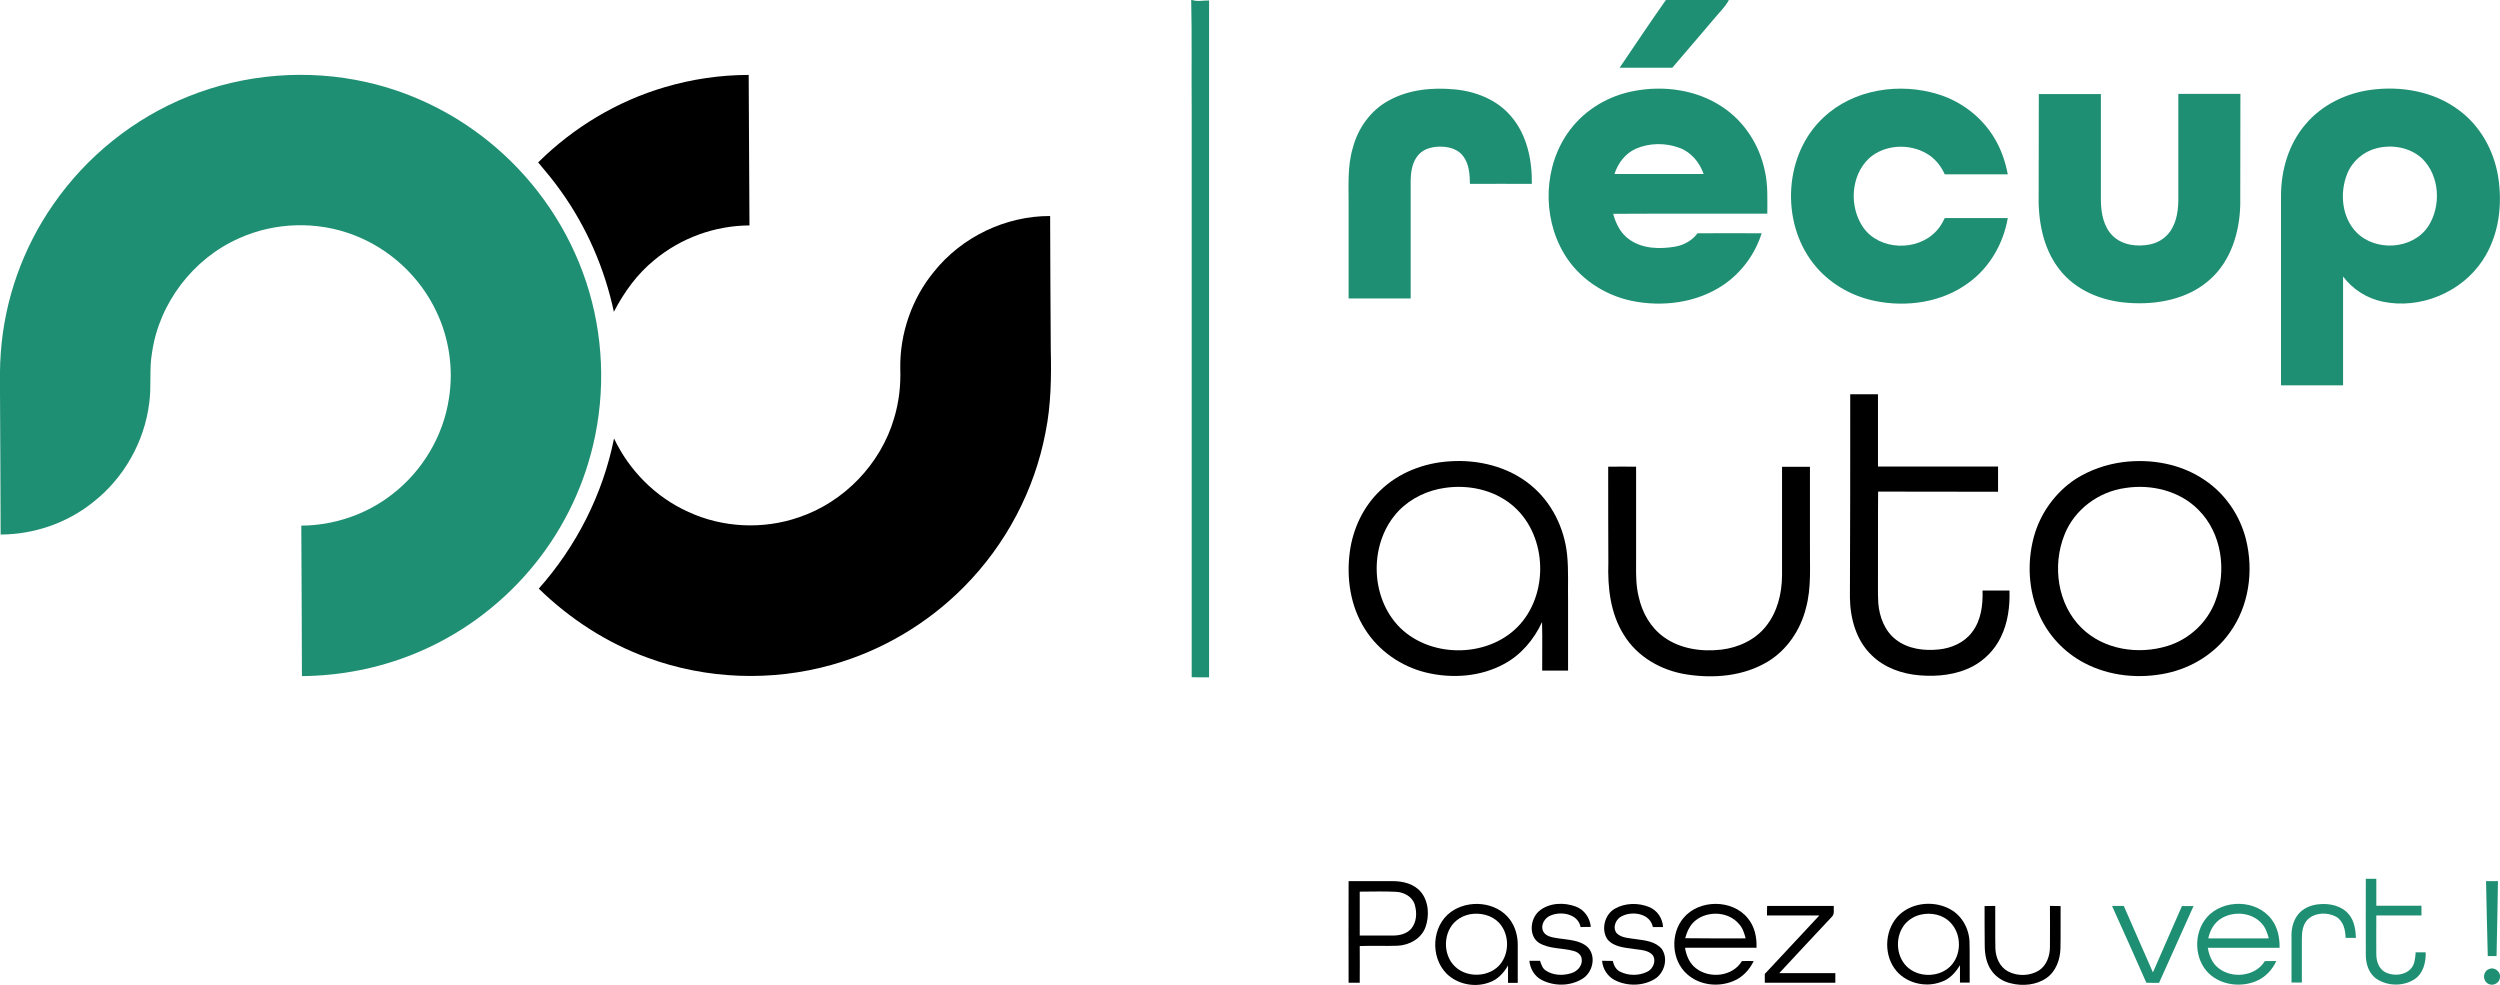 <?xml version="1.0" encoding="utf-8"?>
<!-- Generator: Adobe Illustrator 28.1.0, SVG Export Plug-In . SVG Version: 6.00 Build 0)  -->
<svg version="1.1" id="Layer_1" xmlns="http://www.w3.org/2000/svg" xmlns:xlink="http://www.w3.org/1999/xlink" x="0px" y="0px"
	 viewBox="0 0 1594.8 628.2" style="enable-background:new 0 0 1594.8 628.2;" xml:space="preserve">
<style type="text/css">
	.st0{fill:#1F8F73;}
</style>
<g>
	<g>
		<path class="st0" d="M759.9,0h0.5c3.5,1.2,7.3,0.2,10.9,0.3c0,144,0,287.9,0,431.8c-3.7,0-7.4,0-11.1-0.1c0-120.7,0-241.4,0-362
			C760,46.7,760.4,23.3,759.9,0z"/>
		<path class="st0" d="M1062.7,0h40.2c-2.5,4.7-6.5,8.3-9.8,12.4c-8.8,10.3-17.5,20.6-26.3,30.8c-11.2,0-22.4,0-33.6,0
			C1043,28.8,1052.6,14.3,1062.7,0z"/>
		<path class="st0" d="M120.2,61.5c35.8-14.4,76-17.6,113.6-9.1c30.4,6.8,59.1,21.4,82.7,41.8c26.4,22.7,46.5,52.6,57.4,85.6
			c11.1,33.4,12.6,70,4.4,104.3c-6.9,29.2-20.8,56.6-40.2,79.4c-20.1,23.7-46,42.5-74.9,54c-22.4,9-46.5,13.6-70.6,13.8
			c0-32-0.3-64-0.4-96c20.8-0.1,41.5-7.1,57.9-19.9c19.3-14.8,32.7-37.2,36.3-61.3c3-18.8,0.1-38.6-8.2-55.7
			c-10.5-22.1-29.7-39.8-52.6-48.5c-23.4-9-50.3-8.2-73.1,2.1c-29.2,12.9-50.9,41.2-55.5,72.8c-1.9,10.6-0.3,21.5-1.8,32.2
			c-3,24.8-16.3,48.2-36,63.5C42.6,333.8,21.5,340.9,0.4,341c0-30-0.3-60-0.4-90c0-8.7-0.2-17.4,0.5-26
			c2.4-33.8,14.1-66.8,33.5-94.6C55.2,99.7,85.6,75.3,120.2,61.5z"/>
		<path class="st0" d="M885.8,64.2c12.7-7.1,27.7-8.5,41.9-7.2c13.7,1.2,27.6,6.7,36.5,17.5c10,11.8,13.2,27.8,13,42.8
			c-13.2-0.1-26.4,0-39.5,0c-0.1-6.1-0.5-12.8-4.4-17.8c-2.9-3.9-7.9-5.6-12.7-5.9c-5.5-0.3-11.6,0.7-15.5,4.9
			c-4.1,4.4-5.1,10.7-5.2,16.6c0,25.1,0,50.2,0,75.3c-13.2,0-26.4,0-39.6,0c0-19.7,0-39.5,0-59.2c0.1-12.3-0.9-24.9,2.7-36.9
			C866.3,81.7,874.4,70.4,885.8,64.2z"/>
		<g>
			<path class="st0" d="M1042.6,58c19-3.6,39.8-0.7,56.1,10.2c14,9.2,23.7,24.3,27.1,40.7c2.1,9,1.6,18.3,1.6,27.4
				c-32.8,0.1-65.6-0.1-98.3,0.1c1.7,6.5,4.9,12.8,10.6,16.6c8.4,5.8,19.4,6,29.1,4.3c5.5-1,10.7-3.9,14.1-8.5
				c13.7-0.1,27.3,0,40.9,0c-4.2,13.3-12.9,25.2-24.5,33c-16.9,11.4-38.7,14.2-58.5,10.1c-17.6-3.7-33.8-14.5-43-30
				c-14.3-23.9-13.2-56.6,3.7-79C1011.4,69.7,1026.5,60.9,1042.6,58z M1043.5,94.9c-6.7,3-11.4,9.2-13.6,16.1c18.9,0,37.9,0,56.9,0
				c-2.6-7.4-8-14-15.5-16.7C1062.4,91,1052.2,91.1,1043.5,94.9z"/>
		</g>
		<path class="st0" d="M1163.4,74.8c19.2-18,48.5-22.3,73.2-14.6c14.8,4.6,27.9,14.7,35.8,28.1c4.2,7,6.9,14.9,8.4,22.9
			c-13.4,0-26.8,0-40.2,0c-2.5-5.5-6.4-10.4-11.8-13.4c-11.2-6.4-26.6-5.6-36.4,3.1c-11.9,11.1-12.9,31.1-3.8,44.2
			c10.3,14.7,34.3,15.4,46.4,2.5c2.4-2.4,4.1-5.4,5.6-8.5c13.4,0,26.8,0,40.2,0c-2.8,16.2-11.5,31.5-24.9,41.2
			c-17,12.7-39.8,15.9-60.2,11.6c-15.2-3.2-29.4-11.5-39-23.9C1135.7,141.1,1138.1,98.1,1163.4,74.8z"/>
		<g>
			<path class="st0" d="M1470.9,79.1c10.4-12.3,25.8-19.7,41.6-21.8c19.3-2.6,40.1,1,56,12.9c13.5,9.9,22.2,25.4,25,41.8
				c3.1,18.4,0.7,38.3-9.8,54.1c-13.5,20.5-40,31.4-63.9,26.3c-10-2.1-19-7.9-25.1-16c0,23.1,0,46.3,0,69.4c-13.2,0-26.4,0-39.6,0
				c0-40.3,0-80.6,0-120.8C1455.1,108.5,1460,91.7,1470.9,79.1z M1516,94.6c-8.3,2.1-15.4,8.2-18.6,16.1c-5,12.2-3.6,27.9,5.9,37.6
				c12.3,12.4,35.9,10.9,45.7-3.9c8.4-12.9,7.4-32.1-3.7-43.1C1537.6,94,1526,92,1516,94.6z"/>
		</g>
		<path class="st0" d="M1300.6,60c13.2,0,26.4,0,39.6,0c0,22.7,0,45.3,0,68c0.1,8,1.7,16.8,7.7,22.6c6.2,5.9,15.6,7,23.7,5.3
			c6-1.2,11.4-5.1,14.2-10.6c3.9-7.1,3.9-15.5,3.8-23.4c0-20.7,0-41.3,0-62c13.2,0,26.4,0,39.6,0c-0.1,23.6,0,47.2-0.1,70.8
			c-0.4,17.4-5.9,35.6-19.2,47.5c-14,12.7-34,16.4-52.3,15c-16.6-1.1-33.6-7.9-43.9-21.4c-10.8-13.8-13.7-31.9-13.2-49
			C1300.6,102,1300.6,81,1300.6,60z"/>
		<path class="st0" d="M1509.2,608.9c-0.1-16.1,0-32.2,0-48.3c2.2,0,4.5,0,6.7,0c0,5.7,0,11.5,0,17.2c9.6,0,19.2,0,28.8,0
			c0,2.1,0,4.2,0,6.2c-9.6,0-19.2,0-28.8,0c0,8.3-0.1,16.6,0,24.9c0,4.5,1.8,9.5,6.1,11.5c5,2.3,11.8,1.9,15.8-2.3
			c2.7-2.8,2.9-6.9,3.2-10.6c2.1,0,4.3,0,6.4,0c0.2,6.3-1.5,13.4-7,17.1c-7,4.6-16.7,4.6-23.8,0.2
			C1511.3,621.6,1509.1,615,1509.2,608.9z"/>
		<path class="st0" d="M1585.9,562.1c2.5,0,5,0,7.6,0c-0.3,15.9-0.5,31.8-0.9,47.8c-1.9,0-3.7,0-5.6,0
			C1586.5,594,1586.3,578,1585.9,562.1z"/>
		<g>
			<path class="st0" d="M1407.8,585.2c10.4-11.9,31.8-11.5,41.3,1.3c3.9,5.1,5.2,11.7,5.1,18.1c-15.2,0.1-30.5,0-45.8,0
				c0.8,4.8,2.7,9.7,6.6,12.8c8.7,7.2,23.8,5.6,29.8-4.3c2.4,0,4.9,0,7.3,0c-2.6,5.6-7,10.3-12.7,12.7c-9.8,4.2-22.2,2.7-30.1-4.6
				C1399.6,612.1,1399.1,595.2,1407.8,585.2z M1417.3,585.7c-4.7,2.7-7.5,7.7-8.6,12.9c12.9,0,25.7,0.1,38.6,0
				c-0.9-3.4-2.1-7-4.6-9.6C1436.4,582,1425.1,581.1,1417.3,585.7z"/>
		</g>
		<path class="st0" d="M1465.5,584c3.2-4.5,8.7-6.8,14.1-7.2c6.7-0.6,14.3,1,18.8,6.5c3.5,4.2,4.3,9.8,4.5,15c-2.2,0-4.4,0-6.6,0
			c-0.1-5.1-1.4-10.9-6.2-13.6c-5.6-2.9-13.3-2.6-17.9,1.8c-3.3,3.3-3.8,8.1-3.8,12.5c0,9.3,0,18.5,0,27.8c-2.2,0-4.4,0-6.6,0
			c0-9.6,0-19.2,0-28.8C1461.6,593.1,1462.6,588,1465.5,584z"/>
		<path class="st0" d="M1347.3,577.9c2.5,0,5,0,7.5,0c6.2,14.1,12.3,28.2,18.6,42.4c6.2-14.1,12.4-28.2,18.5-42.3c2.5,0,4.9,0,7.4,0
			c-7.3,16.4-14.7,32.7-22,49c-2.7,0-5.4,0-8.1-0.1C1362,610.4,1354.6,594.2,1347.3,577.9z"/>
		<path class="st0" d="M1587.8,618.2c3.6-1.7,7.9,2,6.9,5.8c-0.5,3.6-5.3,5.5-8.1,3.1C1583.5,624.9,1584.1,619.5,1587.8,618.2z"/>
	</g>
	<g>
		<path d="M424.1,55.6c17.3-5.1,35.4-7.8,53.5-7.8c0.1,32,0.4,64,0.5,96c-22,0.1-43.8,8-60.7,22.1c-11,8.9-19.3,20.5-25.8,33
			c-5.9-27.6-17.3-54-33.8-77c-4.5-6.4-9.5-12.4-14.5-18.3C365.9,81.2,393.8,64.5,424.1,55.6z"/>
		<path d="M595.9,173.2c17.7-22.1,45.7-35.5,74-35.4c0,28.4,0.3,56.8,0.4,85.1c0.4,17.6,0.2,35.4-3.3,52.7
			c-7,37.1-25.4,71.9-52,98.7c-23.2,23.5-52.6,40.9-84.4,49.8c-38.3,10.8-80,9.3-117.4-4.5c-26-9.4-49.7-24.8-69.5-44.1
			c24-27,40.9-60.3,48-95.8c9.7,20.5,26.6,37.5,47.3,46.8c21.9,10.2,47.8,11.4,70.6,3.5c28.9-9.7,52.3-34.1,60.8-63.3
			c3.1-10.3,4.3-21.1,3.9-31.8C574,212.7,581.7,190.4,595.9,173.2z"/>
		<path d="M1180.3,251.5c5.9,0,11.8,0,17.7,0c0,15.4,0,30.8,0,46.1c25.5,0,51.1,0,76.6,0c0,5.4,0,10.8,0,16.1
			c-25.5-0.1-51,0-76.5-0.1c-0.2,17.1,0,34.2-0.1,51.2c0.1,6.7-0.2,13.4,0.2,20c0.7,8.7,4.1,17.7,11.2,23.2c7.7,6,18,7.3,27.4,6.3
			c8.1-0.8,16.3-4.4,21.2-11c5.8-7.5,7-17.4,6.7-26.6c5.7,0,11.5,0,17.2,0c0.3,10.2-1,20.6-5.6,29.9c-3.8,7.8-10.1,14.3-17.7,18.4
			c-10.4,5.5-22.6,6.8-34.2,5.8c-11-0.9-22.2-4.8-30.2-12.6c-10.1-9.5-14-23.8-14.1-37.2C1180.3,337.9,1180.3,294.7,1180.3,251.5z"
			/>
		<g>
			<path d="M880.5,312.9c11.7-11.4,27.9-17.6,44.1-18.6c18.2-1.3,37.4,3.3,51.7,15c13.5,10.9,21.7,27.6,23.4,44.7
				c1,10,0.4,20,0.6,29.9c0,14.6,0,29.2,0,43.9c-5.5,0-11,0-16.5,0c-0.1-10.3,0.2-20.7-0.1-31c-5.1,11.1-13.4,21-24.3,26.8
				c-15.1,8.2-33.3,9.4-49.8,5.4c-15.9-3.9-30.3-13.9-39-27.9c-9.2-14.5-11.8-32.4-9.5-49.3C863.1,337.2,869.7,323.1,880.5,312.9z
				 M921.9,311.2c-11,1.5-21.7,6.5-29.5,14.5c-19.2,19.9-18.9,55.3,0.8,74.8c20.4,19.9,57.6,19.1,76.6-2.4
				c18.8-21.3,16.7-58.4-5.8-76.4C952.3,312.3,936.5,309.1,921.9,311.2z"/>
		</g>
		<g>
			<path d="M1354.2,294.8c18-2.3,37.2,1.1,52.3,11.5c13,8.7,22.4,22.5,26.2,37.6c5.1,20.2,2,42.8-10.4,59.8
				c-9.4,13.2-24.1,22.3-39.9,25.7c-17.6,3.8-36.7,2-52.8-6.5c-12.6-6.6-22.8-17.4-28.6-30.4c-7-15.5-8-33.5-3.6-49.9
				c4.1-15.1,13.7-28.5,26.8-37.1C1333.2,299.8,1343.6,296.2,1354.2,294.8z M1355.8,311.3c-17.1,2.3-32.7,13.9-38.9,30
				c-7.8,19.6-4.4,44.3,11,59.3c14.1,13.9,36.2,17.2,54.7,11.5c13.9-4.2,25.5-15,30.6-28.6c7.4-19.3,4.2-43.4-10.8-58.3
				C1390.5,313.1,1372.3,308.7,1355.8,311.3z"/>
		</g>
		<path d="M1025.9,297.7c5.9-0.1,11.8,0,17.8,0c0,20.8,0,41.6,0,62.4c-0.1,7,0,14,1.7,20.8c2.2,10,7.6,19.5,16,25.5
			c10.5,7.6,24.2,9.5,36.8,8c10.8-1.3,21.4-6.2,28.2-14.7c7.4-9.1,10.3-21,10.4-32.5c0-23.1,0-46.3,0-69.4c5.9,0,11.8,0,17.8,0
			c0,16.4,0,32.9,0,49.3c-0.2,13.7,1.1,27.6-2.6,41c-3.5,13.8-12,26.5-24.2,33.9c-15.5,9.4-34.5,11-52.1,8.2
			c-16-2.5-31.3-11.2-39.8-25.2c-8.6-13.6-10.4-30.2-9.9-45.9C1025.9,338.5,1025.9,318.1,1025.9,297.7z"/>
		<g>
			<path d="M860.3,562.1c9.5,0,18.9,0,28.4,0c6.5,0,13.5,1.8,17.8,7c5,6.2,5.4,15.2,2.8,22.5c-2.7,7.2-10.2,11.3-17.6,11.7
				c-8.1,0.3-16.2-0.1-24.3,0.2c0.1,7.8,0,15.6,0,23.4c-2.4,0-4.8,0-7.1,0C860.2,605.3,860.3,583.7,860.3,562.1z M867.4,568.8
				c0,9.3,0,18.7,0,28c7.1,0,14.2,0,21.2,0c4.1,0,8.6-1,11.5-4.2c3.7-4.2,3.9-10.4,2.4-15.5c-1.5-5.1-6.9-8-12-8.2
				C882.9,568.5,875.1,568.8,867.4,568.8z"/>
		</g>
		<g>
			<path d="M925.5,581.8c11.2-8.2,29.2-6.7,37.7,4.8c3.5,4.7,5.1,10.7,5,16.5c0,8,0,15.9,0,23.9c-2.1,0-4.2,0-6.2,0
				c0-3.7,0-7.4,0-11.1c-2.8,4.9-6.9,9.3-12.5,11c-9.1,3.2-20,0.9-26.8-5.9C912.2,610.3,913.4,590.6,925.5,581.8z M937.8,583.2
				c-3.2,0.6-6.3,2-8.8,4.1c-8.5,7.1-8.8,21.6-0.9,29.2c8.6,8.4,25.1,6.7,30.8-4.2c4.1-7.5,3.1-17.6-2.8-23.8
				C951.5,583.7,944.3,582.1,937.8,583.2z"/>
		</g>
		<path d="M981.8,581.2c6.4-5.4,15.9-5.7,23.4-2.9c5.5,2,9.1,7.3,9.6,13c-2.2,0-4.3,0-6.5,0.1c-1.6-8.2-11.8-10.2-18.6-7.6
			c-4.1,1.3-7.2,6.1-5.3,10.3c1.8,3.5,6.2,3.9,9.7,4.5c6.4,1,13.9,1,18.9,5.8c5.5,6,2.9,16.3-3.9,20.2c-7.7,4.6-17.8,4.6-25.7,0.5
			c-4.6-2.4-7.3-7.2-7.8-12.2c2.2,0,4.5,0,6.8,0c0.8,2.3,1.5,4.9,3.8,6.3c4.7,3.1,10.9,3.3,16.2,1.6c3.8-1.1,7.2-4.8,6.6-9
			c-0.2-2.8-2.8-4.6-5.3-5.2c-7.2-2-15.3-1.1-21.9-5.1C975.1,597.2,976,586.2,981.8,581.2z"/>
		<path d="M1030.1,579.7c6.6-3.8,15-3.9,21.9-1.1c5.2,2.1,8.6,7.2,8.9,12.8c-2.2,0-4.3,0-6.5,0c-1.7-8.6-12.7-10.4-19.5-7.1
			c-4.1,1.7-6.5,7.3-3.6,11c3.2,3.2,8.2,3.1,12.3,3.8c5.8,0.8,12.5,1.4,16.5,6.3c4.3,6.2,1.6,15.6-4.8,19.3
			c-7.5,4.4-17.3,4.5-25.1,0.6c-4.7-2.4-7.8-7.2-8.2-12.4c2.3,0,4.5,0.1,6.8,0.1c0.7,2.8,2,5.6,4.8,6.9c5.2,2.6,11.8,2.6,17,0.1
			c3.9-1.7,6.2-7,3.7-10.7c-2.9-3.3-7.8-3.3-11.8-3.9c-5.9-0.9-13-1.2-17.1-6.2C1021.2,593,1023.6,583.4,1030.1,579.7z"/>
		<g>
			<path d="M1074,585.5c10-11.9,31.1-11.9,40.9,0.2c4.4,5.2,5.9,12.2,5.6,18.9c-15.2-0.1-30.4,0-45.6,0c0.8,5,2.9,10,7,13.1
				c8.7,6.8,23.4,5.3,29.3-4.6c2.5-0.1,5-0.1,7.5,0c-2.7,5.6-7.2,10.5-13.1,12.8c-9.6,4-21.6,2.6-29.4-4.5
				C1066.2,612.6,1065.4,595.6,1074,585.5z M1081.7,587.1c-3.6,2.8-5.5,7.1-6.7,11.4c12.9,0.2,25.7,0.1,38.6,0.1
				c-0.9-3.3-1.9-6.7-4.3-9.2C1102.7,581.5,1089.7,580.8,1081.7,587.1z"/>
		</g>
		<g>
			<path d="M1211.9,583.3c8.7-7.9,22.5-8.8,32.5-3.1c7.4,4.2,11.8,12.5,12,20.9c0.2,8.6,0,17.2,0.1,25.7c-2.1,0-4.2,0-6.2,0
				c0-3.7,0-7.4,0-11.1c-2.8,4.7-6.7,9-12,10.7c-10.3,3.9-23.2,0.6-29.7-8.5C1201.3,607.7,1202.5,592,1211.9,583.3z M1225.1,583.5
				c-3.8,0.9-7.3,3-9.9,6c-6.3,7.6-5.9,19.9,1,26.9c7.3,7.3,20.4,7.3,27.8,0.2c7.5-7.3,7.5-20.7,0.2-28.1
				C1239.4,583.4,1231.8,581.9,1225.1,583.5z"/>
		</g>
		<path d="M1127.3,577.9c14.2,0,28.4,0,42.5,0c-0.2,2.3,0.7,5.2-1.3,7c-11.2,12-22.4,23.9-33.5,35.9c11.9,0,23.9,0,35.8,0
			c0,2,0,4.1,0,6.1c-15,0-30,0-45,0c0-1.9,0-3.7,0-5.6c11.6-12.4,23.2-24.8,34.8-37.3c-11.1,0-22.2,0-33.4,0
			C1127.2,582,1127.2,579.9,1127.3,577.9z"/>
		<path d="M1266,578c2.2,0,4.5-0.1,6.8-0.1c0.1,9.1-0.1,18.2,0.1,27.2c0.2,5.8,2.8,11.8,8.1,14.6c6.1,3.2,14,3,19.8-0.7
			c4.8-3.2,6.9-9.3,6.9-14.9c0.1-8.7,0-17.5,0-26.2c2.2,0,4.5,0.1,6.8,0.1c-0.1,9,0.1,18.1-0.1,27.1c-0.2,7.1-2.9,14.6-8.9,18.8
			c-6.5,4.5-15.1,5.3-22.7,3.4c-4.9-1.1-9.4-3.9-12.3-8c-3.4-4.7-4.4-10.6-4.4-16.3C1266,594.6,1266,586.3,1266,578z"/>
	</g>
</g>
</svg>
